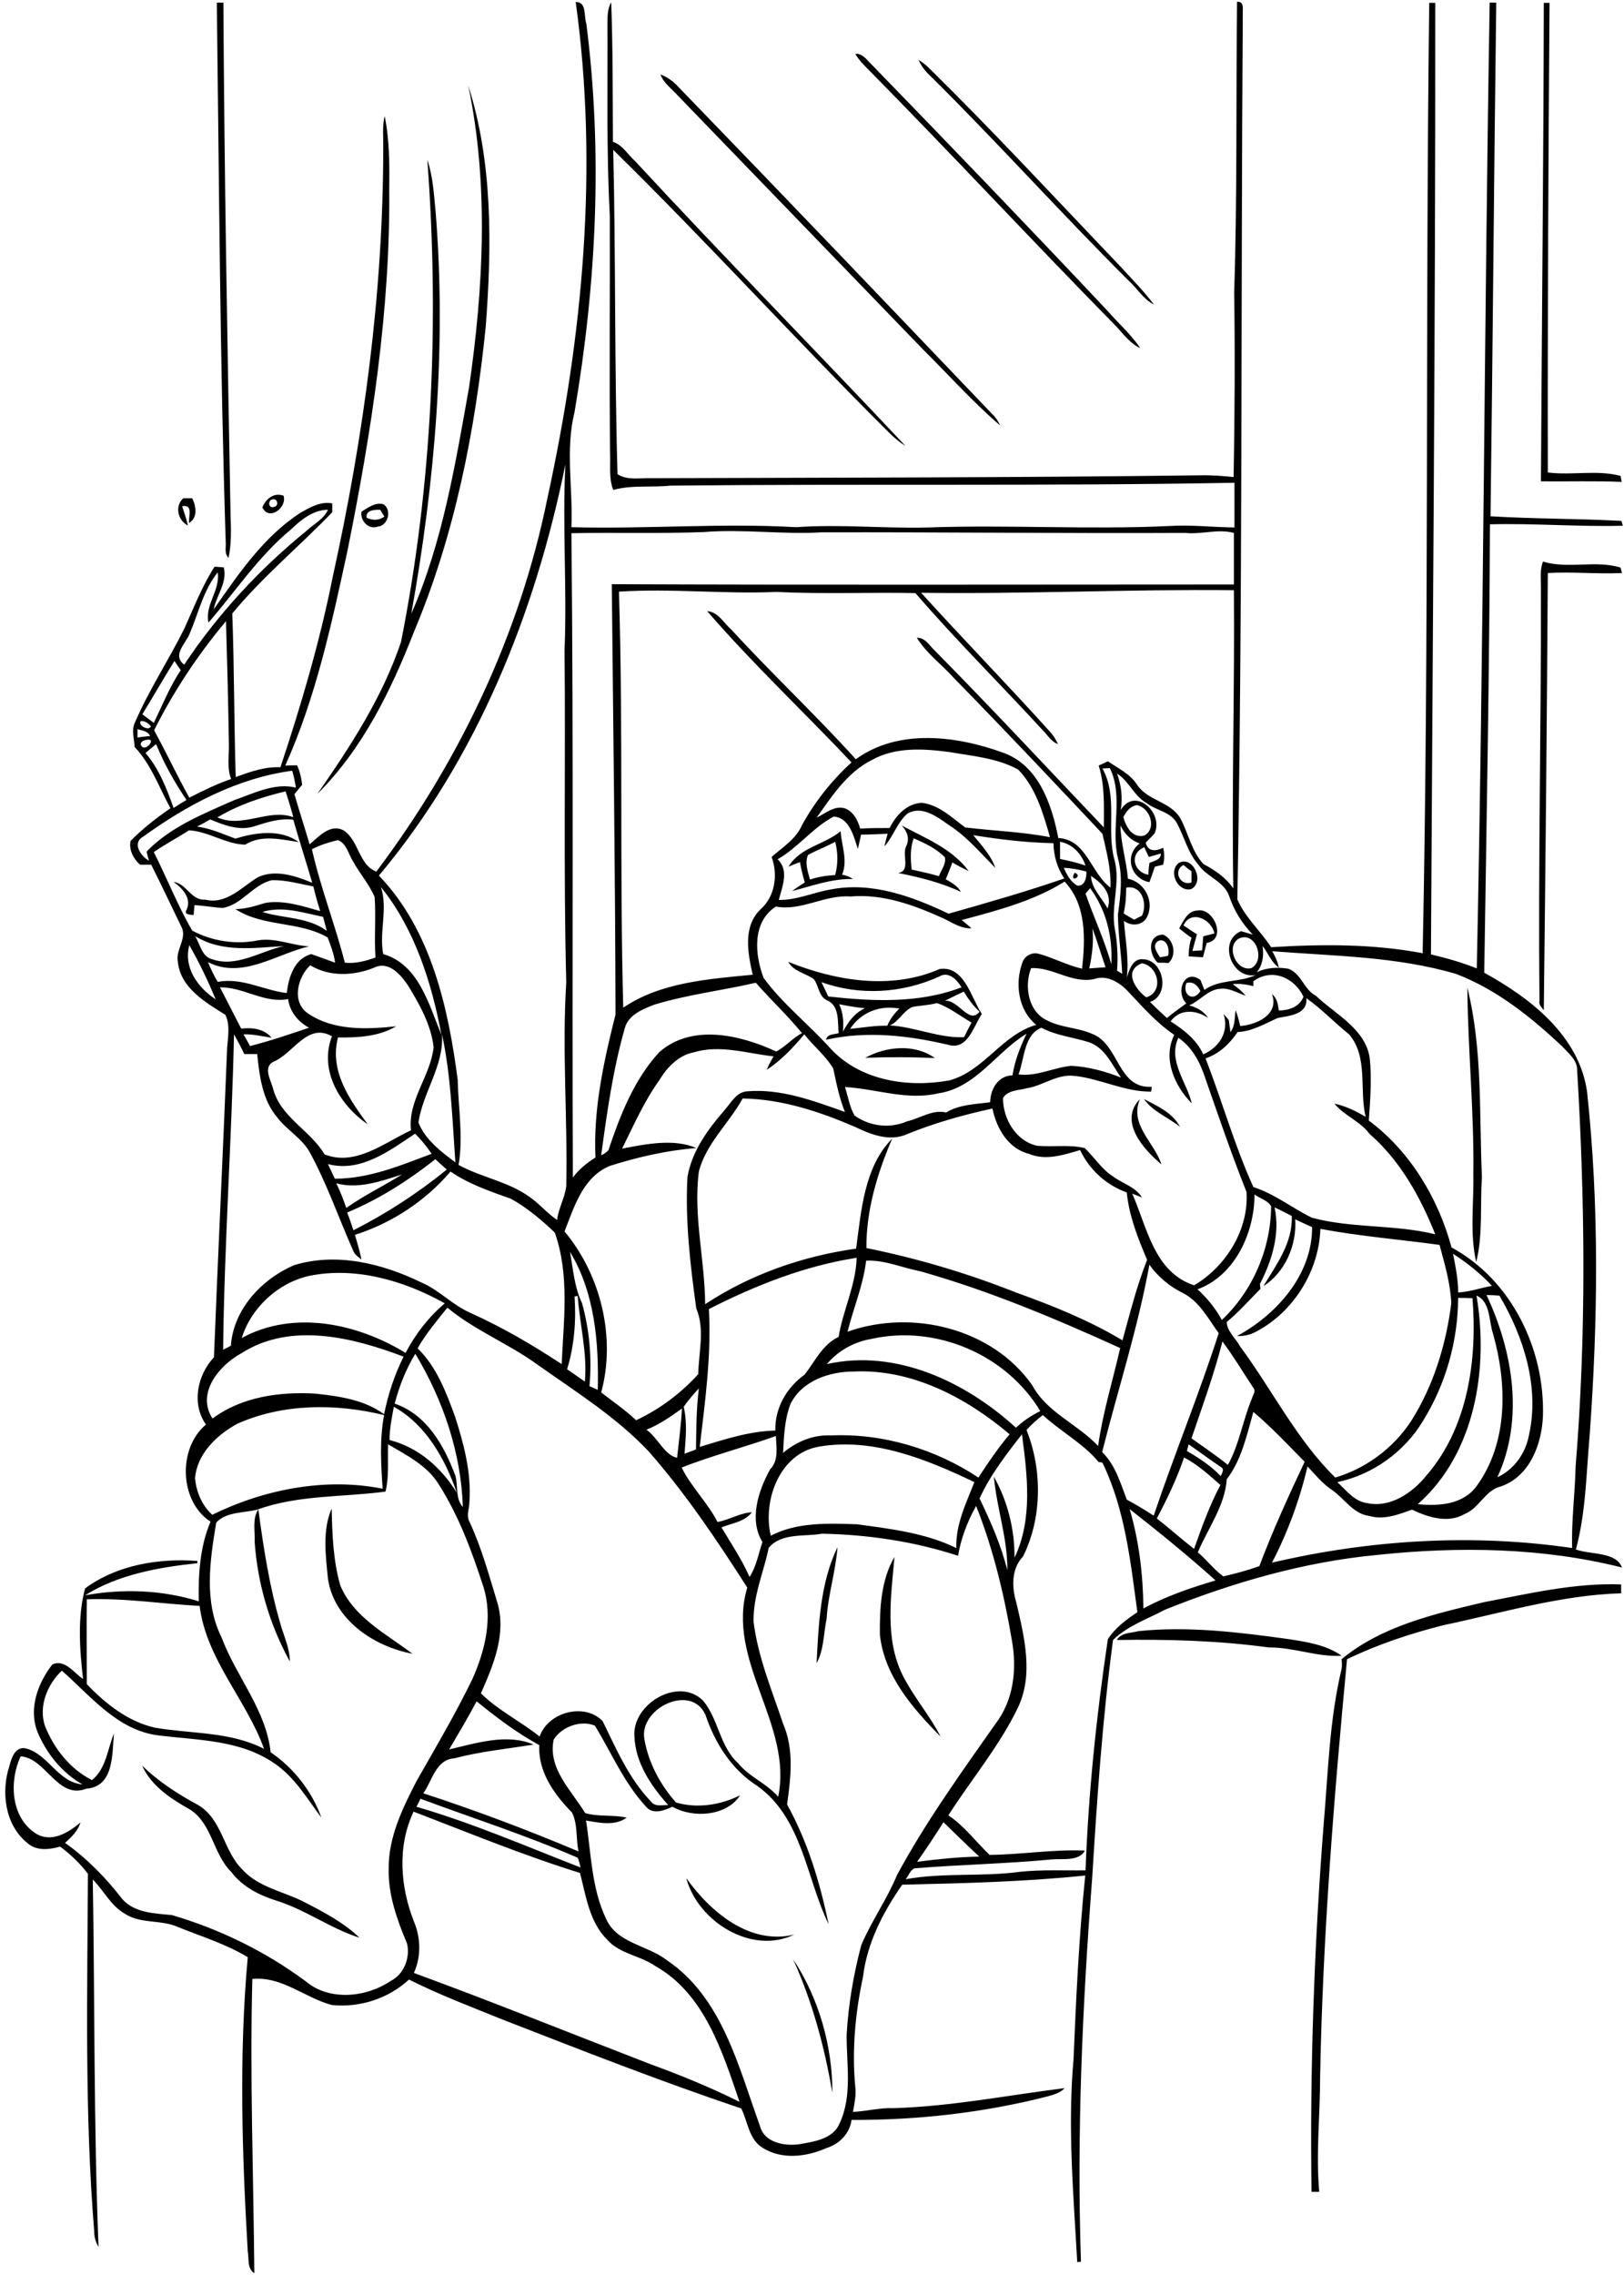 <?xml version="1.0" encoding="utf-8"?>
<!-- Generator: Adobe Illustrator 21.0.2, SVG Export Plug-In . SVG Version: 6.00 Build 0)  -->
<svg version="1.2" baseProfile="tiny" id="Layer_1" xmlns="http://www.w3.org/2000/svg" xmlns:xlink="http://www.w3.org/1999/xlink"
	 x="0px" y="0px" viewBox="0 0 567 794" overflow="scroll" xml:space="preserve">
<path d="M276.9,683.8c9,13.6,13.8,30.5,13.7,46.7C287.9,714.4,283.6,698.6,276.9,683.8 M239.6,655.5c8.4,11.8,22.2,23.5,37.7,19.7
	C262.6,682.4,243.7,670.8,239.6,655.5 M49.6,616.2c5.7,5.6,12.4,9.9,19.4,13.7c8.6,4.9,8.9,16,15.6,22.6c5.8,6.4,14.8,7.7,22.1,11.6
	c6.6,3.4,13.4,7,18.8,12.2c-10.1-3.2-18.7-9.7-28.9-12.9c-6.1-1.9-12-4.9-15.9-10.1c-6.3-6.2-6.6-16.7-14.3-21.7
	C59.8,627.9,52.8,623.4,49.6,616.2 M397.5,569.3c17.5-1.8,35.1,0.4,52.5,2.8c6.3,1,13.1,2,18.4,5.8c-8.6,0.5-16.8-3-25.4-2.9
	c-17.6-2.4-35.3-2.9-53.1-2.6C391.4,569.8,394.9,570,397.5,569.3 M518.1,559.2c15.8-3,31.7-6.8,47.9-6.2c0,0.8,0,2.3,0,3.1
	c-21,0.6-41.4,6.8-61.9,11.1c-11.6,2.9-23,6.7-33.8,11.9c-4.6,48.5-8.5,97.1-9.4,145.9c0,13.3-1.5,26.7-0.3,40c-0.7,0-2,0-2.7,0
	c-0.6-42.6,0.9-85.3,4.2-127.8c1.6-18.3,2-36.8,6.3-54.7c0.2-1.1,0.1-2.3,0-3.4C482.4,567.5,500.8,563.3,518.1,559.2 M307.2,570.5
	c-0.1-9.1,0.4-19.1,5.1-27.1c-1.2,13.7-3.5,28.6,2.9,41.4c3.8,7.5,9.4,13.9,13.2,21.3C318.7,596.3,308.7,584.9,307.2,570.5
	 M285.1,580.5c0.7-13.6,1.3-28.1,7.3-40.5c-0.6,8.4-3.3,16.5-3.8,25C287.5,570.2,287.7,575.8,285.1,580.5 M88.9,538
	c0.2-3.7-0.9-7.9,1.3-11.2c1.8,13.5,3.9,27.1,7.8,40.3c1.2,4.2,3.2,8.3,3.2,12.8C94.1,567,89.9,552.6,88.9,538 M114.5,551
	c-0.8-8.1-2-16.9,1.3-24.5c0.2,9,0.5,18.1,3,26.8c4.6,11.2,16,16.9,25.2,23.9C130.6,574.7,116.6,565.4,114.5,551 M399.4,383.6
	c4.7,2.4,10,4.8,12.6,9.7C407.9,390,402.5,388,399.4,383.6 M405.5,406.4c-6.2-5.2-15.1-15-7.5-22.8
	C394.2,392.6,403,398.6,405.5,406.4 M302.1,369.2c7.2-4,17.3-5,24.3,0.1C318.3,368.9,310.2,368.9,302.1,369.2 M512.3,344.7
	c5.4,21.6,4.1,44.2,5.1,66.3c-0.7,9.8,0.4,19.9-2,29.5c-2.3-10-0.8-20.4-1-30.6C514.7,388.2,512.5,366.4,512.3,344.7 M296.8,359.1
	c4.3-0.4,8.6-1.2,13-1.1c0.9-2.3,2.5-4.3,4.2-6C307.2,350.8,300.7,353.2,296.8,359.1 M318.4,351.5c-3.1,1.5-4.6,5-7.7,6.4
	c8.8,0.5,17.1,4.5,25.9,4.1c0.8-1.7,1.7-3.4,2.6-5.1c-4-2.3-7.7-5.3-12.1-6.8C324.2,350.9,321.2,350.9,318.4,351.5 M293,350.5
	c1.4,3,1.6,6.3,1.3,9.6c1.8-3.4,4.1-6.6,7.7-8.2C298.9,351.6,295.9,351.1,293,350.5 M329.9,349.3c4.7-0.5,8.5,8.5,12.1,3.8
	c-2.2-2-4-4.5-5.5-7C334.3,347.1,332.1,348.2,329.9,349.3 M327.8,340.9c-12.9,5.8-27.6,6.7-41,1.9c0.8,1.7,1.6,3.3,2.4,5
	c15.4,1.7,31.7,2.5,46.5-3.2C334.1,341.9,331.1,338.8,327.8,340.9 M275.2,335.7c16.6,6.7,36,9.9,52.9,2.5c8.6-1.2,10.9,10,14.7,15.7
	c-2.9,4.2-4.9,12.7-11.6,10.8c-14-3.3-28.6-5-42.8-1.8c0.4-2.1,2.8-1.8,4.4-2.3c-0.4-3.9,0.4-9.6-4.1-11.5c-2.9-1.3-2.8-5.1-4.6-7.4
	C281.3,339.7,277.1,339.1,275.2,335.7 M404.4,328.4c-2.4,1.5-0.4,4.1,0.6,5.7c0.7-0.1,2.1-0.3,2.8-0.5
	C408.5,331.5,407.4,327.2,404.4,328.4 M404.2,336c-3.1-2.8-3.7-9.7,1.9-9.8c3.7,1.6,4.9,7,1.9,9.9C406.7,336,405.4,336,404.2,336
	 M413.2,323c1.5,1,3.1,2.1,4.7,3.1c-0.5,1.9-1.1,3.9-1.6,5.8c1.1-0.1,2.3-0.1,3.4-0.2c0.1-1.6,0.3-3.3,0.4-4.9
	c1.3-0.3,2.6-0.7,3.9-1C423.1,320.9,415.8,317.3,413.2,323 M411.7,324c1.5-2.5,2.9-6.1,6.3-6.2c5.8-1.2,10.5,10.2,3.3,11.3
	c-0.4,1.7-0.9,3.3-1.3,5c-1.7-0.1-3.4-0.2-5-0.3c0-2.2,0.3-4.4,1-6.5C414.5,326.3,413.1,325.2,411.7,324 M375.2,304.6
	C378.5,305.8,373,308.5,375.2,304.6 M413.2,301.9c-3.8,2-1.2,7.5,2.8,6.1c0-1.3,0-2.6,0-3.9C415,303.4,414.1,302.7,413.2,301.9
	 M411.4,301.3c5-3.1,9.4,6.5,4.5,9C411.3,311.5,407.8,304.4,411.4,301.3 M282.1,298.4c-1.2,2.8,0,5.9,0.7,8.6c2.8-1,5.8-1.4,8.8-1.6
	c1-3.8,1-7.8,0-11.6C288.5,295.5,285.2,296.7,282.1,298.4 M275.3,302.5c4.1-6.9,12.5-7.6,18.2-12.4c0.3,5.1,2.6,10.2,0.5,15.2
	c1.4,0.2,2.7,0.7,3.8,1.5c-7.3-0.2-14.3,2.4-21.2,4.2c1.4-1.1,2.9-2.1,4.4-3c-0.7-2.3-1.3-4.7-1.7-7.1
	C277.9,301.4,276.6,301.9,275.3,302.5 M319,292.6c-1.3,3.5-1.1,7.3-0.7,10.9c3.2,0.7,6.4,1.4,9.5,2.3c0.8-2.1,2.6-4.3,2.1-6.6
	C326.9,296.2,323,294.3,319,292.6 M314.8,288.1c8.3,4.5,17.5,8,23.4,15.9c-2-0.9-3.9-1.9-5.7-3c-0.7,2-1.5,3.9-2.3,5.9
	c2,1.1,4.1,2.3,5.3,4.4c-7-3.3-14.4-5.1-21.9-6.6c4.5-0.8,1.2-6.3,2.8-9.4C317.7,292.7,316.7,290.1,314.8,288.1 M538.7,196
	c8.8,2.7,18.3-0.6,27.1,2.1c0.1,0.5,0.4,1.4,0.5,1.9c-8.6,0.4-17.3-0.5-25.9,0c-0.3,50.9-0.8,101.8-1.4,152.6c-0.7-1-1.9-2-1.5-3.4
	c-0.5-48,0.6-96.1,0.5-144.1C538,202,537.6,198.9,538.7,196 M128,180.7c2.1,1,4.3,1,6.2-0.4c-0.4-0.6-1.1-1.8-1.5-2.4
	C130.8,177.9,127.6,178,128,180.7 M126.2,178.6c2.3-1.4,4.8-3.4,7.7-2.6c3,2,1.6,7.5-2,7.8C128.6,185,125.7,181.7,126.2,178.6
	 M64,173.9c0.8,0,2.3,0,3.1,0c1.4,2.7,2,6.9-1.1,8.6c-0.2-2.3,1.5-6.6-2.4-5.8c0.7,2.2,1.5,4.4,2,6.7
	C62.1,181.7,60.9,176.6,64,173.9 M95.1,174.3c-1.8,0.4-1.3,3.4,0.6,2.6C97.5,176.6,96.9,173.8,95.1,174.3 M91.6,177.1
	c1.2-3,4-5.3,7.4-4.1C100.3,177.2,93.9,182,91.6,177.1 M163.5,29.9c8.6,27,8.2,56.1,6.1,84c-3.7,36.4-10.8,72.8-25.1,106.7
	c-8,20.5-18,40.9-33.7,56.5c11.5-16.5,22.7-33.7,29.2-53c11-55.3,13.4-112.1,9.2-168.3c2,5.9,2.3,12.1,2.9,18.2
	c3.8,46.8-0.2,94.1-8.5,140.2c11-25,15.4-52.4,20.2-79.2C168.8,100.3,170.7,64.5,163.5,29.9 M230.6,26c2.6,0.9,4.8,2.7,6.6,4.7
	c36.6,37.8,72.9,75.8,109.2,113.8c1.2,1.1,2.1,2.5,2.8,4c-9.6-8.2-18.1-17.8-27.1-26.7c-28.5-29.5-57-59-85.5-88.5
	C234.6,31,231.7,29.1,230.6,26 M320.7,20.9c1.3,0.8,2.5,1.7,3.6,2.8C347,46,368.6,69.4,390.6,92.4c4.2,4.6,8.6,9,12.3,13.9
	c-3.7-1.8-5.8-5.6-8.8-8.3c-23.6-23.5-45.8-48.3-69.5-71.7C323,24.8,321.6,23,320.7,20.9 M298.6,18.8c2.4-0.2,3.8,1.8,5.3,3.3
	c27.8,28.6,55.4,57.3,82.7,86.3c3.8,4.4,8.3,8.3,11.5,13.1c-3.5-1.6-5.8-4.8-8.3-7.5c-29.1-29.6-57.3-60-86.4-89.5
	C301.7,22.8,299.9,21,298.6,18.8 M539,1c0.5,0,1.5,0,2,0c-0.4,54.6-0.7,109.3-0.6,163.9c8.4,1.1,17.1-1,25.4,1.2
	c0.1,0.5,0.3,1.6,0.4,2.1c-9.4-0.4-18.8-0.1-28.2-0.2C538.3,112.3,538.9,56.7,539,1 M329.4,636c-3,4.7-6,9.3-9.2,13.8
	c7.2-0.9,14.4-1.7,21.7-1.8C337.6,644,333.5,640,329.4,636 M144.4,632.3c-5.7,12-4.7,26.1,0.1,38.3c2.4,5.7,2.6,12.3,0,18
	c27.5,10.1,54.8,21.1,82.2,31.7c10.7,3.9,21.3,8.2,31.5,13.3c-6-17.5-12.2-37.7-29.4-47.4c-5.3-3.7-12.4-4.2-16.8-9.2
	c-6.2-6.1-7.4-15.2-9.5-23.3C182.8,647.6,163.7,639.7,144.4,632.3 M145.4,630.6c19.6,5.7,38.3,13.8,57.3,21.2
	c-0.3-1.2-0.5-2.3-1-3.4c-17.9-7.8-36.6-13.8-54.9-20.6C146.4,628.7,145.9,629.7,145.4,630.6 M166.4,593.8c-3,5.7-6.3,11.2-9.6,16.8
	c9.4-2.2,20.3-5.7,29.5-1.7c-9.3,1.5-18.6,2.4-27.7,4.8c-6.4,0.4-7.7,7.8-10.8,12.2c18.4,6,36.4,12.8,54.2,20.3
	c-1-4.5-0.2-9.4-2.3-13.6c-6.2-6.3-11.9-14.2-11.4-23.5C180.4,604.8,173.3,599.4,166.4,593.8 M30.3,558.2c-0.1,9.8,0,19.7,0,29.6
	c6.5,6.8,14.4,13.1,23.8,15.2c12.7,2.2,26.3,1.3,38.1,7.4C86,593.2,72,579.1,69.7,560.5C56.6,559.8,43.5,557.7,30.3,558.2
	 M394.4,526.7c3.3,11.2,4.7,23,4.8,34.7c7.9-4.3,16.5-7.2,25.2-9.8C414.7,542.9,404.6,534.7,394.4,526.7 M334.5,543
	c-15.3-5-31.5-7.4-47.5-7.7c-6.2,1.1-14.1-0.4-18.6,4.9c-1.8,8.6-5.5,16.9-5.3,25.8c1.5,12.3,6.4,23.9,10.3,35.6
	c3.9,9,2.7,18.8,1.4,28.2c7.2,13,11.5,27.3,14.5,41.8c-7.8-16-9.1-36.9-24.8-48.2c-9-5.7-14.9-15-18.2-24.9
	c-5.1-11.2-23.4-2.1-21.3,8.6c1.4,8.1,5.5,15.8,11,22c7.4,2.2,15.6,0.9,22.4-2.5c-4.7,7.3-16.4,8.1-23.6,4c-2.9,1.3-6.9,2.9-9.3-0.1
	c-7.6-8.2-12-18.7-17.8-28.2c-4.9-2.1-11.7,0.4-14.4,4.9c-2.1,10.1,6.3,17.8,11,25.6c4.7,1.4,9.7,0.5,14.5,1.6
	c-4.1,3-9.6,1.8-14.2,1c1.8,11.5,1.9,23.6,7,34.3c3.8,8.6,14.5,9.2,21.3,14.5c19.3,13.1,24.9,37.1,32.4,57.7
	c1.4,5.9,8.5,7.2,13.7,6.5c5.1-0.9,11.8-1.8,14.1-7.2c4.6-9.8,2.4-20.8,2.5-31.1c0.6-10.5,2.4-21,5.1-31.2c3.6-8.5,9-16,12.5-24.5
	c10-18.5,22.3-35.6,34.4-52.8c6.3-8.2,7.5-19,5.7-29c-2.7-16-6.5-31.9-12.5-47C337.8,531,335.5,536.9,334.5,543 M413.4,508.7
	c-2.5,7.4-5.9,14.4-9.5,21.3c4.4,3.4,8.6,7.2,13,10.6c2.7-7.6,5.4-15.2,9.2-22.3C422.1,514.8,418.2,511.2,413.4,508.7 M415,504.1
	c-0.2,0.8-0.4,1.5-0.6,2.3c4.2,2.5,8.4,5.2,11.8,8.8c0.4-1,1.5-2.5,0-3.2C422.4,509.4,418.7,506.7,415,504.1 M286,504.9
	c-13.8,2.3-19.8,18.8-16.9,31.1c9.3-4.8,19.9-4.3,30-4c11.8,1.6,23.9,3,34.8,8.3c-0.3-8.2,3.4-15.6,6.3-23
	C323.5,509.3,304.8,501.7,286,504.9 M135.5,504.1c-0.2,5.5,0.4,11.1-0.9,16.5c-14.9,2-30.5,1.1-44.8,6.3c-4.7,1.2-10.8,0.7-14.3,4.5
	c-2.2,13.2-4.4,27.6,1.9,40.2c5.1,13.6,15.5,25.2,17.1,40c8,5.4,14.5,13.7,17.7,22.8c-5-6.7-9.4-14.3-16.5-19
	c-11.9-8.2-26.7-8-40.4-9.7C41,603.9,31.7,592,21.6,583.1c-5.1,4.8-8.2,12.4-5.9,19.3c3.1,7.8,8.7,15,16.4,18.9
	c5-4,5.4-10.8,7.7-16.3c-0.7,7.1,0.1,18.6-9.7,19.3c-10,3.9-14-10.7-22.9-11.3c-4,8.6-3.5,21.1,5.1,26.8c5.5,3.6,11.5-0.1,15.8-3.7
	c-0.9,2.9-3.1,5.1-5.4,7.1c7.6,5.4,14.2,12.1,19.9,19.5c4.3,5,11.3,5.1,17.4,5.7c16.7,4.9,32.7,12.7,46.7,23.1
	c8.3,7,21.1,5.7,29.7-0.1c4.7-2.3,6.9-8.3,5.7-13.1c-3.5-8.3-6.6-17-6.4-26.1c-0.1-11,4.9-21.2,9.8-30.7
	c6.7-11.7,13.5-23.3,19.4-35.4c4.5-10,7.3-21.7,3.8-32.5c-4-12.3-8.5-24.5-15.5-35.5C149.1,511.4,141.9,507.9,135.5,504.1 M342,523
	c3.9,8.1,7.5,16.3,9.7,25c0.1-11.1-3.7-21.6-4.7-32.6c4.8,8.5,7.3,18.5,7.2,28.3c6.4-13.4,4.5-28.8,2.6-43.1
	C351.3,507.6,345.7,514.9,342,523 M238,512.2c3.1,6.5,9.1,12.3,12.5,19c4.1-0.7,7.7-3.1,12-3.4c-2.5,3.4-7,3.8-10.6,5.3
	c3.4,5.7,7.1,11.2,9.8,17.3c2.4-3.7,3.1-8.1,4.5-12.2c-4.8-7.8-1.4-18,2.7-25.4c3.1-3.2,2.1-7.7,2-11.6
	C260,505.1,248.4,508.1,238,512.2 M358.4,499.1c5.5,13.8,5.5,30.6-1.2,44.1c-4.1,4.3-4,10.6-2.4,16c2.8,12,6.2,25.3,0.5,37
	c-6.5,13.4-16.2,24.9-24.2,37.4c5.6,3.7,9.6,9.2,14.4,13.8c11.1-0.1,22.2-2,33.3-1.5c-2.2,3.9-7.9,2.7-11.8,3.1
	c-15.9,1.5-31.9,1.8-47.8,3.1c-1.5,0.8-2,2.6-3,3.8c13.2-2.4,26.7-0.8,39.9-2.6c7.6-0.8,15.2-0.4,22.9-0.5c1-27,3.8-54,7.8-80.7
	c2.6-4,6.4-6.8,10.3-9.4c-2.4-17.7-4.3-35.9-12.2-52.2c-0.3-0.1-1-0.2-1.3-0.2c-5.5-6.6-13.2-10.6-19.5-16.4
	C362,495.5,360.1,497.2,358.4,499.1 M437.6,492.8c-2.3,8.1-4.1,16.7-9.3,23.5c-0.6,9.2-6.6,17.2-10.1,25.5c3.1,2.6,5.6,6,8.9,8.4
	c4.3-1,8.5-2.1,12.6-3.6c4.6-12.3,10.2-24.5,15.8-36.4C449.6,504.2,443.9,498.1,437.6,492.8 M225.7,499c3.9,2.7,6.3,8.9,10.7,9.8
	c0.6-5.7,1.4-11.5,1.7-17.2C234.2,494.4,230.2,497.2,225.7,499 M137.5,491c-0.7,3.8-1.5,7.7-1.5,11.6c10.2,2.6,18.1,9.7,23.5,18.4
	C155.4,509.2,148.7,497.2,137.5,491 M82.9,496.9c-7.2,3.9-14.1,10.5-14.8,19c0.4,4.8,2.4,9.5,6,12.8c18.1-8.9,39.6-13.1,59.5-9.1
	c-0.6-8.6-1.1-17.2,0.5-25.7C117.3,489.8,98.9,489.8,82.9,496.9 M238.7,491c1.3,5.4,0.7,10.9,0.3,16.4c1.3-0.5,2.6-1,4-1.5
	c0.1-7.1,0.1-14.2,1-21.3C242.1,486.6,240.3,488.7,238.7,491 M276,490c-2.1,5.4-2.3,11.4-2.6,17.1c4.6-3.9,10.5-6.4,16.6-6.1
	c18.2-0.8,36.5,4.7,51.6,14.7c3.4-5.2,6.9-10.4,10.9-15.1c-15.1-12.8-34.2-22.9-54.5-21.9C289.6,478.7,280,481.9,276,490
	 M137.8,489.9c11.2,3.8,17.3,14.7,21.2,25.2c1,3.7-0.1,7.8,2.6,10.9c-0.6-18.9-6.9-37.4-16.6-53.5
	C141.7,477.9,139.4,483.8,137.8,489.9 M416,502c4.1,3,8.7,6,12.7,9.3c4-7.2,5.2-15.6,8.4-23.2c0.3-1.2,1.5-2.6,0.5-3.7
	c-3.6-5.4-6.9-11-10.8-16.2C423.9,479.6,419.8,490.8,416,502 M304.3,467.3c-6,1-11.7,4.1-15.6,8.8c24.1-5.4,48.5,6.2,66,22.2
	c2.5-2.3,5.4-4.3,8.5-5.8C351.3,472.7,326.7,462.3,304.3,467.3 M84.3,472.3c-7.7,4.2-15.9,13.9-10.1,22.8
	c10.2-7.6,23.4-9.4,35.8-8.7c8.4,0.9,17.1,2.1,24.1,7.2c1.4-6.9,3.6-13.7,6.8-20.1C123.2,466.8,101.5,461.3,84.3,472.3 M156.2,456.4
	c-3.7,4.6-7.5,9.1-10.4,14.2c6.6,6.4,9.9,15.2,13,23.6c3.1,9.6,5.8,19.7,5.1,29.9c0,2.3-1.2,4.8,0,7c4.2,9,6.8,18.6,9.7,28.1
	c3.3,10.9-1.3,21.9-5.7,31.8c5.9,5.9,13.9,9.8,20.5,15.1c2.9-8.5,15.6-12,22-5.4c4.8,9.8,9.2,20.1,16.9,28.1c1.4,1.9,3.9,1.2,6,1.2
	c-6-6.7-11.4-14.6-11.8-23.9c-0.9-11.4,15.5-21.1,24-12.5c5.4,6.5,5.8,16,12.2,21.8c3.9,4.8,9.9,7,14,11.7
	c5.2-25.2-18.4-47.5-10.8-73c-10.5-16.4-21.5-32.8-34.4-47.5c-11.3-12-25.4-20.8-38.7-30.2C177.7,469,165.8,464.4,156.2,456.4
	 M515.5,452.2c4.3,25.3-0.4,55.1-20.5,72.8c7.4,0.7,15.8,0.2,20.6-6.4c11-15.2,10.6-35.6,5.7-53
	C519.8,461.2,520.4,454.2,515.5,452.2 M509.1,453c-0.1,15.1-4.3,30-12.2,42.8c-6.5,10.9-17.6,18.9-30,21.5c3.1,2.8,5.9,6.7,10.3,7.3
	c8.1,1.8,15.9-3.5,20.8-9.6c14.6-16.8,17.8-40.6,16.1-61.9C512.4,453,510.7,453,509.1,453 M200.6,452.5c0.6,8.5-0.1,17.2-2.6,25.4
	c2.1,1.4,4.1,2.9,6.2,4.3c0.9-10.1-1.8-19.9-2.5-29.9L200.6,452.5 M519,452c9.2,19.6,13.2,43.2,3.8,63.6c5.8-2.7,9.8-8.3,11-14.6
	c3.8-16.8-1.8-34.4-10.3-48.8C522,452.1,520.5,452,519,452 M108,445.3c-10.9,2.4-20.3,11.1-23.6,21.7c18.1-9.9,40.4-5.1,57.2,5.2
	c3.4-6.5,8-12.5,13.7-17.3C141.2,447,124.2,442,108,445.3 M401.3,441.4c-4,22.1-11,43.6-16.5,65.4c4.6,4.5,6.4,10.8,8.6,16.6
	c3.2,1.7,6.3,3.6,9.4,5.6c7.2-21.4,15.8-42.2,22.7-63.7c-3.6-4.9-6.5-10.7-12.1-13.8C408.6,449.2,404.4,445.8,401.3,441.4
	 M302.4,440c-1,8.5-4.4,16.5-6.5,24.8c22.5-8,50.6-1.2,64.5,18.7c5.1,9.5,15.8,13.5,23,21.2c1.6-11.6,5.1-22.8,7.7-34.2
	c-22.7-10.3-45.7-20-69.8-26.8C315,442.5,308.9,439.7,302.4,440 M247.5,456.9c0.9,16-1.3,32.1-3.2,48.1c8.6-2.6,17.3-5.5,26.4-5.7
	c-0.2-7.8,3.9-15,10.2-19.5c3.7-4.7,6.2-10.5,11.9-13.2c1.5-9.3,6-18,6.3-27.6C281,441.8,263.8,448.6,247.5,456.9 M507.3,437.6
	c0.9,4.5,1.8,9,1.8,13.5c4-0.2,7.8-1.6,11.8-2.3C516.9,444.5,512.3,440.8,507.3,437.6 M199,436.9c1.1,6,1.5,12.3,4.2,17.9
	c2.6,9.4,3.5,19.2,2.6,29c1,0.4,2,0.9,2.9,1.3C209.1,468.6,207.7,451.3,199,436.9 M445,421.4c2,9.1-0.9,18.6-5.1,26.7
	c0,0.4,0.1,1.3,0.2,1.7c-3.9,3.9-7.5,8.1-11.8,11.6c0,3.1,3.2,5.8,4.7,8.6c11.2,15.1,19.7,32.5,33.2,45.7
	c11.8-3.5,22.1-11.7,28.1-22.4c6.8-11.7,10.7-25,12.4-38.4c-0.3-7-2.3-13.7-4.1-20.4c-13.8-1.9-27.8-3-41.6-5.6
	c-0.5,14.7-9.3,28.9-22.3,35.8c-2.1,1.2-4.5,1.7-6.8,1.6c13.9-7.5,26.3-21.5,26.2-38c-2-0.9-3.9-1.8-5.9-2.7
	c0.6,8.9-3.5,18.5-11.1,23.3c4.4-7.3,10.3-15.1,9.9-24.5C449,423.4,447,422.3,445,421.4 M438,416.9c0,13.3-6.8,28.3-19.9,33.1
	c3.4,3.1,6.3,6.7,8.5,10.7c10.8-10.2,17.1-24.9,17.2-39.7C442.7,419,439.9,418.3,438,416.9 M117.4,413c1.4,2.8,2.5,5.7,3.5,8.6
	c6.2-4.4,13.1-7.7,19.5-11.7C133,412.3,125.1,415.1,117.4,413 M121.2,423.2c0.8,2,1.5,4.1,2.2,6.2c11.6-5.9,22.5-13,32.6-21.2
	c-1.4-1.2-2.7-2.4-4-3.6C142.6,412,132.3,418.6,121.2,423.2 M114.5,406.3c0.8,1.7,1.6,3.4,2.4,5.1c11.9,0,22.9-4.6,33.8-8.7
	c-1.7-2.5-3.6-4.9-5.8-7C136,401.6,126,409.3,114.5,406.3 M259.3,383.4c-4.8,8.7-12.8,15.7-15.3,25.5c-2,15.5,2.1,30.8,2.2,46.3
	c15.7-10.4,34.1-16.8,52.7-19.4c1.8-13.2,2.8-28.5,12.6-38.4c-5.2,12.1-9.1,25-9,38.2c17.8,3.6,35.3,8.8,52.2,15.5
	c12.8,4.6,25.5,9.7,37.2,16.7c2.6-9.4,5-19,8.6-28.1c-3.2-7.5-6.3-15.3-7.1-23.5c-7.2-2.6-13-7.9-16.3-14.8
	c-5.8,1.7-12,3.8-17.9,1.3c-7.2-1.8-11.3-8.9-12.7-15.8c-10.1,2.2-20.1,5-29.7,8.9c-6.1,2.8-12.7,0.2-18.3-2.5
	C286.2,388,273,383.6,259.3,383.4 M267.7,373.4c0.6-1.6,1.5-3.2,2.4-4.7c-9.2-1-18.7-4.2-27.9-1.4c-5.3,1-9.3,5.2-12,9.7
	c-5.3,7.4-9,15.8-13,23.9c8.3-1.6,18.2-3.6,25.9-0.2c-10.2,0.8-20.3,3.1-30.1,6.2c-9.4,3.8-12.5,14.2-15.9,22.9
	c12.7,15.2,18,37.1,12.8,56.2c4.1,3.2,8.4,6.1,12.2,9.7c8.3-3.9,15.6-9.4,21.7-16.1c0.1-7.7,2.4-15.5-0.7-22.9
	c-2.1-15.1-3.9-30.5-3.1-45.8c1.5-9.1,7.2-16.8,13.1-23.6c2.2-2.5,4-6.1,7.7-6.4c11.9-1,23.2,3.3,34.2,7.2c-2-4.9-3-10.1-4.1-15.2
	c-2.7-4.5-6.9-7.8-10.1-11.9C277,365.6,272.7,370.1,267.7,373.4 M154.3,360.9c0.8,11.1-6.7,20.3-8.2,30.9
	c2.3,5.9,7.9,10.2,12.9,13.9C157.9,390.8,157.5,375.7,154.3,360.9 M327.6,381.6c-11,2.6-21.7-1.6-32.6-2.2c1.1,3.3,1.6,7,3.4,10
	c5.3,3.7,12.2,4.6,18.2,2c4.5-1,9.1-4.3,13.7-3.1c4.5-2.8,10.3-2.9,15.4-3.6c0.1-4.6,2.7-9.2,7.8-9.4c0.8-5.1,2.7-9.9,4.9-14.5
	C347.8,367.2,340.7,379.7,327.6,381.6 M81.7,361c-0.8,36.7-3.4,73.4-3.8,110.1c0.9-0.5,1.8-0.9,2.7-1.4c0.9-12.7,10.7-23.2,22-28.1
	c14.9-4.6,30.9-0.6,44.5,6c6.3,2.7,11,8,17.3,10.7c11.1,5,21.5,11.1,31.7,17.8c0.7-15.3,2.8-31.2-2.4-45.9
	c-4.6-4.4-9.7-8.7-15.3-11.8c-7.3-2.6-14.7-5.1-21.1-9.5c-8.8,10.3-20.5,18-33.4,22.1c0.9,2.9,1.7,5.7,2.3,8.6
	c-1.1-0.9-2.4-1.7-2.9-3.1c-5.1-11.5-9.2-23.5-15.3-34.6c-2.8-4.8-7.9-7.5-11.2-11.9c-5.2-6.1-6.2-14.4-7-22.1c-1.5,0-3,0-4.5,0
	C84.2,365.6,83,363.3,81.7,361 M355.6,375c6.4,0.8,12.2-2.4,18.4-3c6,0.3,11.8,1.9,17.4,4.1c-3.2-4.5-5.5-10.3-11.1-12.3
	c-5.5-1.8-11.5-2.3-16.7-5.1C357.5,361.1,357.7,369.5,355.6,375 M456.1,348.4c0.5,5.7-5.9,6.1-10,6.9c-4.5,2-8.9,4.7-14,4.9
	c-2.8,4.1-6.4,7.6-11.2,9.2c5.8,14.9,10.1,30.4,16.7,44.9c7.4,2.4,13.5,7.3,20.4,10.7c14.1,3.8,29,2.3,43.1,5.8
	c-5.2-13-12.2-25.7-22.9-35c-3.3-4.5-8.9-6.4-12.3-10.6c3.9,0.8,7.5,2.6,10.9,4.6c-2.3-9.4,1-20.9-5.8-28.8
	C465.9,356.9,461.4,352.1,456.1,348.4 M76.8,344.6c2.5,4.8,4.9,9.6,7.4,14.4c3.8-0.4,8,0,10.6,3.2c-3.3-0.5-6.5-1.3-9.8-1.2
	c0.8,1.4,1.6,2.8,2.3,4.1c7-1.8,13.8-4.1,20.6-6.4c-3.8-2-6.8-5.7-7.3-10C92.3,350.3,85.1,344.5,76.8,344.6 M414.2,343.1
	c-1.5,4.1,2.4,6.8,4.9,2.8C418.1,343.9,416.5,342.4,414.2,343.1 M228.6,350.6c-4.2,1.6-9.3,3.6-10.5,8.4
	c-4.1,14.4-6.2,29.4-8.2,44.2c1-0.4,1.8-1,2.5-1.7c4.1-12.2,9-24.8,17.8-34.3c11.4-10,28.3-6,40.8-0.2c3.3-1.7,5.7-4.7,9-6.4
	c-5-6.2-10.9-11.6-16.1-17.6C252.2,345.7,240.2,347.1,228.6,350.6 M437.6,342.5c0,0.4,0,1.3,0,1.7c-2.3-0.6-4.8-1-7.2-0.7
	c1.6,1.2,3.2,2.4,4.5,4c-2.9-0.9-5.7-2.8-8.9-2.4c-4.3,0.3-7,4.2-10.8,5.8c2.6,0.7,5.1,2,6.6,4.4c-4.2-2.9-9.9-3.3-13.1,1.2
	c4.6,2.9,9.1,6.4,11.4,11.5c5.6-2.5,9.1-7.8,7.1-14.1c0.6,0.7,1.2,1.4,1.8,2.1c0.2,1.4,0.4,2.8,0.6,4.2c1.7-2.1,1.4-5.1,1.8-7.6
	c0.7,1.8,1.2,3.7,1.6,5.5c5.7-0.4,13.7-4,11.1-11.1c1.8,1.4,2.1,3.6,2.4,5.7c3.6-0.1,7.1-1.2,8.6-4.8
	C452,341.2,444,337.7,437.6,342.5 M360,337.9c-2.5,6.3-1,15.3,5.7,18.3c4.8,2.5,10.5,2.4,15.5,4.6c9.6,3.5,8.9,19.3,20.9,18.5
	c0,0.4-0.1,1.3-0.2,1.7c-9.4,0.1-17.8-4.6-26.9-5.5c-5.9-0.7-10.8,3.4-16.4,4.3c-2.9,0.8-6.6,0.6-8.4,3.4
	c-0.1,7.2,4.5,15.1,11.9,16.7c5.5,0.5,11.2-0.5,16.6,0.8c3.4,3.2,5.9,7.4,9.9,9.9c3.3,2.5,7.8,3.6,10.1,7.3
	c-1.2-0.4-2.3-0.9-3.4-1.3c5.2,11.7,7.6,27.4,21.6,32c11.1-6.5,19.2-19.5,18.3-32.6c-5.3-13.3-9.9-26.8-14.6-40.3
	c-1.8-5.3-4.5-10.3-9.2-13.5c-3.7,8.1,2.9,15.4,4.7,22.9c-6-6-10.3-15.7-6.1-23.9c-6.1-4.1-11-9.7-16-15c-2.9-3.2-7.5-6.1-11.9-4.5
	C374.2,343.4,367.6,337.5,360,337.9 M108.3,336.9c-4.4,4.2-6.6,12.8-0.8,16.8c9,6.1,20.5,5.6,30.8,4.5c-6,3.6-13.4,4-20.3,3.9
	c-3,11.6,3.9,21.5,10.4,30.3c-9.7-6.6-17.1-18.8-12.5-30.7c-8.3-4.8-13.2,5.4-19.8,8.6c-4.6,1.7-1.7,6.3-0.8,9.5
	c2.5,10.1,13,14.6,18,23.1c10.8,4.3,20.9-4.1,30.2-8.4c-1.2-10.4,6.8-18.9,7.9-29c-0.9-7.9-5-15.1-9.1-21.8
	c-2.6-3.7-6.7-8.5-11.8-5.9C123.4,340.6,115.1,341,108.3,336.9 M400.2,348.1c6.2-1.9,4.3-10.9-1.5-11.9
	C392.1,338.8,396.3,345.2,400.2,348.1 M440.8,330.2c0.5,3.2,0.1,6.6-2,9.1c3.4-1.6,7.3-1.8,11-1.2c4.6,1.7,5.4,7.3,9.7,9.5
	c6.8,6.5,17,11.3,18.7,21.5c0.8,7.3,0.2,14.7-0.3,22c14.5,10.8,24.2,27.1,28.9,44.3c20.9,11.3,32.6,35.5,31.9,58.8
	c-0.4,9.9-4.6,21.1-14.7,24.6c-5.5,1.3-7.5,7.6-12.6,9.6c-5.8,3.4-12.8,1.2-18.4-1.5c-4.8,1.7-9.8,3.7-14.9,2.2
	c-5.7-0.7-8.7-6.1-13.1-9.1c-3.3-2.2-5.8-5.3-8.5-8.2c-2.7,11.6-6.9,23-12.4,33.6c34.2-8,70-10.2,104.8-5.1c-0.3-9.5,1-19,1.2-28.4
	c3.8-46.3,3.3-92.8,0.5-139.1c-0.3-3.1-3-5.2-5-7.4c-11-10.4-23.1-20.1-37.3-25.5c-20.8-6.1-42.6-6.2-64.1-7.9
	c1,1.8,1.9,3.7,2.3,5.7C443.8,335.9,442.8,332.6,440.8,330.2 M66.1,329.9c-2.1,7.9,3,14.8,9.2,18.9C72.6,342.3,69.6,336,66.1,329.9
	 M432.5,327.6c-4.7,2.8-0.8,11.6,4.4,10.3C442,335.1,438.4,324.8,432.5,327.6 M68.1,326.7c1.8,2.8,2.3,7.2,6,8.1
	c8.5,3,16.9-2.9,25.1-4.6C88.8,330.8,77.5,332.6,68.1,326.7 M381.4,324c0.5,4.7-0.1,9.4-1.1,14c1.9-0.1,3.8-0.3,5.7-0.4
	C384.4,333.1,383.1,328.5,381.4,324 M91.6,318.3c7.3,2.3,15.9,1.7,22.5,6.6c-0.4-1.6-0.9-3.3-1.3-4.9
	C105.9,318.6,98.6,316.1,91.6,318.3 M393.2,309.8c0,3-0.2,6-0.9,9c1.2,0.8,2.5,1.5,3.7,2.2c0.9-0.5,1.8-1,2.7-1.4
	C400.7,315.4,398.7,308.8,393.2,309.8 M379,311.9c2.9,8.3,6.6,16.2,9,24.6c0.5-9.5-1.7-18.8-7.4-26.5
	C380,310.7,379.5,311.3,379,311.9 M133,309.6c2.5,7.7-0.7,15.8,0.8,23.4c12.4,3.6,15.9,17.6,20.3,28.1
	C150.7,342.9,144.7,324.1,133,309.6 M335.8,321.1c1.1,1,2.3,1.9,3.4,2.9c-3.7,0.2-6.7-2-9.9-3.5c-10.2-4.6-21-8.6-32.4-7.6
	c-8.9-0.7-17.2,5.2-26,3.5c-8.4,5.4-7.4,16.8-4.3,24.9c6.7,9.2,15.8,16.2,23.3,24.6c10.4,11.3,27,13.8,41.5,11.2
	c12.1-3.2,18.4-16,30.4-19.4c-6.3-5.1-7.5-14.3-4.9-21.6c0.7-2.4,3.3-3.9,5.8-3.2c5.1,1.4,9.8,4,15.1,5.2
	c1.1-10.4,1.6-22.2-6.1-30.4C360.8,314.5,348.2,317.8,335.8,321.1 M380.9,305.7c0.2,4.5,3.8,7.6,5.8,11.4
	C388.5,312,384.8,308.3,380.9,305.7 M371.4,302.9c1.1,2.4,2.3,4.8,4.7,6.2c2.7,0.3,3.3-2.9,3.2-4.9
	C376.7,303.5,374.1,303,371.4,302.9 M400.9,305.3c0.1-1.4,0.2-2.7,0.4-4.1c1.6-0.8,4-1,4-3.3c-1.4,0.4-2.8,0.8-4.2,1.2
	c-0.5-1.1-1.1-2.3-1.6-3.4C394.2,297.9,395.7,304.4,400.9,305.3 M370.1,293.8c0,2,0,4,0,6c3,0.6,6,1.3,8.9,2.3
	C377.6,298,374.5,294.6,370.1,293.8 M108.9,296.4c3,13.4,8.1,26.3,11.5,39.6c3.7,0.4,7.3-0.6,10.7-1.8c-0.5-7,0.2-14.1-0.3-21.1
	c-1.9-4.5-5.2-8.2-7.5-12.4c-1.7-2.6-2.2-6.2-5.3-7.5C114.8,294,111.8,294.9,108.9,296.4 M68.8,288.5c4.7,0.6,9,2.6,13.4,4.2
	c7.1-2.2,15.8-3.4,22.1,1.2c-6.2-0.9-12.9-2.7-18.7,0.9c-6.7-0.1-12.7-4.6-19.6-5c-4,2.6-8.3,4.8-12.3,7.6
	c4.6,9.1,8.3,18.6,13.4,27.4c6.9,3.7,15.3,5,23,3.4c6.1-1,11.8,1.8,17.8,2.1c-11.5,2.7-23.4,11.6-35.3,5.5c1,2.4,2.1,4.7,3.4,6.9
	c8.5-1.6,15.9,2.9,24.1,3.9c0.7-5.5,2.6-12,8.6-13.6c2.8,1,5.5,2,8.3,3c-0.4-3-1.5-5.9-2.6-8.8c-10-5.8-22.6-3.6-32.2-9.9
	c3.7,0,7.2-1.2,10.6-2.2c6.5-1,12.9,1.2,19,2.9c-0.9-2.8-1.7-5.7-2.4-8.6c-4.8-0.9-9.5-2.3-14.4-2.2c-6.6,1.4-10.5,8.6-17.3,9.7
	c-3.3-0.2-6.5-0.8-9.8-1c-0.1,0.9-0.2,2.6-0.3,3.5c-0.8-0.2-3.3,0-2.6-1.6c2.2-4.1-1.3-7.8-4.4-10c4.6,0.6,6.1,6.6,11.1,6.2
	c7.3,1.8,12.7-4.4,18.3-7.8c6.1-2.9,13.1-0.5,19,1.9c-2.1-7.3-4.5-14.6-6.6-22c-4.7-0.6-9.2,0.9-13.6,2.3
	c-5.2,1.7-10.6-0.4-15.4-2.4C72,286.8,70.4,287.7,68.8,288.5 M316.9,283.9c-3.6,3-4.9,7.9-8.1,11.5c0.3-1.5,0.7-2.9,1.1-4.4
	c-3.1,0.1-6.2,0.3-9.3,0.3c-0.3,1.7-0.7,3.3-1.1,5c-1.4-4.3-2.9-10.9-8.4-11.3c-7.3,3.8-12.4,10.8-19.6,14.9
	c4.1,3.9,1.6,9.6,0.4,14.2c6.4,0.1,12.2-2.7,18.4-3.7c14.2-2.7,28.3,2.5,40.9,8.5c13.4-3.8,27.1-7.7,40.4-12.3
	c-2.5-3.6-3.7-7.9-3.8-12.3c-9.4-0.2-18.7-1.3-28-2.8c2.9,3.6,6.2,7,7.7,11.4c-5.2-5.2-10-11-16.3-15
	C327.1,285,321.9,281.1,316.9,283.9 M392.2,285.2c0.9,3.3,3.2,7.6,7.4,6.4c4.4-2.6,1.9-9.7-2.7-10.6
	C394.6,281.4,393.2,283.2,392.2,285.2 M75.9,285.3c8.8,3.9,17.7-3.2,26.5-0.1c-0.8-3-1.7-6-2.7-9C91.4,278.2,83.2,280.9,75.9,285.3
	 M390,270c1.5,4.1,2,8.4,1.3,12.7c4.9-8.2,15.1,0.9,11.8,8.2c-1,1.1-2,2.1-3.1,3.2c0.8,3.3,3.6,3,6.1,1.8c0.5,1.9,0.5,3.9,0,5.9
	c-0.7,0.2-2.2,0.5-2.9,0.7c-0.6,1.8-1.2,3.6-1.9,5.4c-6.6-1.2-8.9-9.4-3.4-13.5c-3.1-1.1-5.3-3.4-6.7-6.3c0.1,6.3,2.1,12.4,2.6,18.6
	c6,1.2,9.4,8.1,6.6,13.5c-1.7,3-5.5,3.1-8,1.2c0.5,6.6,1.8,13.2,1,19.8c0.9-2.8,2.1-6.8,5.8-6.4c7.2,0.4,9.4,12.5,2.3,14.9
	c1.9,1.9,3.9,3.8,5.9,5.6c2.2-1.8,4.5-3.4,6.8-5.1c-3.9-3.8-0.8-12.3,4.9-8.2c0.5,1.2,0.9,2.3,1.4,3.5c5.3-3.8,12.3-2.5,17.9-5.2
	c-8.4,1.6-13.3-11.9-5.1-15.3c1.4,0.4,2.7,0.8,4.1,1.2c-3.7-3.8-6.5-8.3-8.2-13.3c-1.7-5.3-7.9-6.8-10.8-11.1
	c-3.7-4.2-4.9-9.7-7.5-14.5c-2.2-4-7.2-4.4-10.6-7C395.8,277.7,394.2,272.6,390,270 M50,292c-4,2.2-0.9,6.8,2,8.4
	c-0.3-1.1-0.6-2.1-0.8-3.2c8.3-8.6,19.7-13.1,30.5-17.9c6.9-2.4,14.2-6.2,21.6-4.4c-0.3-2-0.7-4-1.3-5.9
	C82.8,271.6,65.4,280.9,50,292 M384.9,268.2c5.5,9.9,1.3,21.4,4.2,31.9c2.2,8-1.3,16,0.1,24c0.9,4.8,1.2,9.8,0.8,14.7
	c0.5,0.3,1.4,0.8,1.8,1.1c-0.3-6.9-1.4-13.7-1.5-20.6c0.9-6.6,1.8-13.3,0-19.8c-2.5-10.4,2-21.5-2.8-31.4
	C386.9,268.1,385.6,268.2,384.9,268.2 M304.3,265.3c-8.5,4.3-13.8,12.5-19.2,20.1c3.1-1.5,6.1-4.3,9.8-3.3c3,1.1,4.6,4.1,5.4,7.1
	c3.4-0.2,6.9-0.2,10.3-0.2c2.2-4.4,5.9-8.5,11.2-8.8c6.1,0.7,10.5,5.2,15.2,8.6c9.9,1.2,19.8,1.5,29.6,3.4
	c-2.4-8.3-4.9-17.2-11.1-23.6c-7.3-4-15.8-4.7-23.9-6.1C322.6,261.3,312.7,260.6,304.3,265.3 M50.8,262.8c4.7,5.5,7.4,12.4,9.8,19.2
	c1.5-1,3-1.9,4.5-2.8c-4.1-6.1-7.8-12.6-10.6-19.5C53.3,260.7,52,261.8,50.8,262.8 M51.4,258.2c-1,0-3,0.9-2,2.2
	C50.9,262.5,54.7,257.6,51.4,258.2 M48,254.5c0,0.7,0,2.2,0,2.9c1.5-0.2,2.9-0.4,4.4-0.5C51.6,255.1,49.6,255,48,254.5 M49.1,251.7
	c-0.9,1.7,3,3.5,3.6,1.8C51.9,252.5,50.4,251.4,49.1,251.7 M49.7,249.3c1.3,1,2.7,2,4,3c3-6.2,5.6-12.7,9.4-18.4
	c-0.8-1.1-1.5-2.2-2.2-3.2C57.1,236.8,53.5,243.1,49.7,249.3 M53.8,254.9c4.3,7.8,8,15.8,12.3,23.5c4.8-2.4,9.5-4.8,14.6-6.5
	c-1.6-4.1-0.6-8.6-0.8-12.9c-0.2-14.1-0.6-28.1-1-42.2C69.1,228.5,60.6,241.3,53.8,254.9 M216.1,206.5c1.5,48.4,0.2,96.8,1.5,145.2
	c13.1-8.9,29.9-10,45.2-11.5c-1.7-7.5-3.5-16.6,2.6-22.7c5.2-4.5,6.3-12.1,4-18.4c3.8-3.4,8.5-6.2,10.6-11.1
	c4.5-8.2,10.4-15.6,17.3-21.9c-16.7-17.7-34.5-34.4-50.4-52.8c3.9,0.3,5.7,4.1,8.4,6.4c14.1,15.4,29.4,29.7,43.5,45.3
	c14.8-10.8,35.2-8.2,51.4-2.3c12.4,4.4,17,18,19.3,29.8c9.9,0.5,11.3,12.2,18.2,17.3c0.3-6.4-1.4-12.6-2.8-18.8
	c-17.1-18.2-34.3-36.4-51.8-54.3c-4.3-4.8-9.6-8.6-13-14.1c2.5-0.1,4,2,5.5,3.7c20.3,20.5,39.9,41.6,59.8,62.5
	c0-7.3,0.4-14.6-1.8-21.6c1.1-0.5,2.2-1,3.2-1.5c3.6,2.5,7.8,4.4,10.2,8.2c3.7,5.6,11.6,5.8,15.1,11.7c2.8,5.2,3.9,11.5,8.1,16
	c4,2.1,7.8,4.7,10.4,8.5c-0.6-34.7,0.5-69.4,0.2-104.1c-36.4-0.4-72.8,1.4-109.2,0.9c14.8,16.3,30.2,32.1,45,48.5
	c1.2,1.3,2,2.7,2.8,4.3c-1.9-0.6-3.1-2.3-4.3-3.7c-15-16.4-30.9-32.1-45.5-49c-16.2-0.3-32.4,0.4-48.6-0.4
	C252.7,207.4,234.4,205.3,216.1,206.5 M245.7,185.7c-15.4,0.6-30.8,0.1-46.2,0.4c0.8,75,0.2,149.9,0.5,224.9c2.1-2.9,4.9-5.1,7.9-7
	c-0.8-16.9,2.9-33.6,7-49.9c-0.1-50.1-0.8-100.1-1.3-150.2c72.4,0.3,144.8,0.1,217.2,0.1c0-6,0-12,0-18c-5.6-1.5-11.3,0.6-17,0
	c-42.4,0.2-84.7-0.3-127-0.2C273.2,186.6,259.5,184.6,245.7,185.7 M101.7,184.7c-11.3,9.3-19.4,21.6-28.9,32.6
	c-1.4-6.1,4.2-11.4,3.2-17.5c-5,6.2-6.7,14.2-9.8,21.4c-1.4,3.5-6.2,7.4-1.9,10.8c11.8-17.7,26.3-33.4,42.8-46.8
	c2.5-2.4,6-4,7.4-7.3C109.4,178,105.2,181.3,101.7,184.7 M132.3,305.6c18.2,19,24.2,46,27.5,71.3c0.2,9.9,2,19.9,0.3,29.7
	c8.1,4.4,17.5,5.8,25,11.3c3.4,2.4,6,5.6,9.4,7.9c0.5-4.1,2.7-7.7,3.2-11.8c0.5-23.7-1.5-47.4,0-71.1c-1-38.6-0.2-77.3-0.6-116
	c0.9-21.6-0.8-43.2,0.3-64.8C186.9,214,166.5,264.8,132.3,305.6 M201,0.7c3.9-0.1,2.8,4.9,3.7,7.5c5.8,45.1,3.5,90.9-4.1,135.6
	c-3.3,13.2-0.5,26.8-1.1,40.2c26.2,0.7,52.4-1.5,78.5,0c15.3-1.1,30.6,0.5,46,0.1c28-1,56,0.8,84-0.5c7.7-0.5,15.3,0.4,23,0.5
	c0-5.2,0-10.4,0-15.6c-65.6,1.2-131.3,0.3-197,1c-6.6,0.7-13.4-0.3-19.9,1.5c-1.6-4.1-0.9-8.6-1.1-12.9c-0.3-27.7,0-55.4-0.1-83
	c-1.2-22.3-0.7-44.6-0.8-67c0-2.5,0-5.1,1.3-7.3c0.6,16.2,0.5,32.4,0.6,48.7c3.4,1.1,5.2,4.5,7.8,6.8c31,33.5,63.1,66.1,94.3,99.3
	c-2-1.2-3.7-2.7-5.4-4.3C278,118.8,247,84.6,214.1,52.3c0.9,37.7,0.4,75.5,1.5,113.2c3.4,2.2,7.5,1.3,11.3,1.4c64-0.2,128-0.2,192-1
	c4-0.1,7.9,0.2,11.8,0.6c0.4-21.5,0.5-43.1,0.2-64.6c1.1-33.7,0.6-67.5,1-101.3c2.6-0.1,1.9,2.5,2,4.3c-0.7,103,0,206-1.9,309
	c2.7,6.3,8.1,11,11.8,16.7c17.6-1.1,35.5-1.2,52.9,2.1C499,222.2,497.6,111.5,499,1c0.5,0,1.6,0,2.1,0
	c0.1,110.7-0.9,221.4-1.5,332.1c5.4,1.3,10.8,2.8,16,4.9c2.4-112.4,2.6-224.7,4.5-337.1c0.6,0,1.7,0,2.3,0
	c-0.8,59.8-1.2,119.5-2,179.3c15.2,0.9,30.5,0.8,45.7,1.6l0.5,1.7c-15.5,0.4-30.9-0.9-46.4-0.5c-0.2,52.2-1.2,104.3-2,156.5
	c16.2,8.9,33.1,22,35.9,41.5c4.3,39.9,3.8,80.1,0.9,120.1c-1.2,13.3-1.3,26.8-4.8,39.7c5.1,1.9,14,0.7,16.1,6.3
	c-27.8-7-57-7.4-85.4-4.4c-25.5,2.4-50.4,9.6-74.1,19.1c-6.2,3.3-13.1,5.6-18.2,10.6c-3.7,27.6-5.6,55.6-7.3,83.4
	c-3.4,44.4-5.4,89-3.9,133.6l-1.3,0.1c-1.3-23.5-3.4-47.1-1.3-70.6c0.9-21.5,1.9-42.9,4.1-64.3c-21.2,2.2-42.6,2.7-63.9,3.2
	c-6.7,9.6-12.3,20.4-13.7,32.2c-2.7,12.6-3.9,25.5-2.7,38.3c0.4,2.9-0.3,5.9-0.8,8.8c4.7-0.2,9.3-1.5,14.1-1.3
	c20.1-0.6,39.9-4.5,59.8-7c-1.5,1.7-3.9,2.3-6,2.9c-22.3,5.7-45.4,8.3-68.4,8.2c-0.6,4.7-4.2,8.4-8.7,9.8c-7,3.1-15.6,4.2-22.4-0.1
	c-4.8-3-5.1-9.1-7.4-13.7c-28-9.4-55.5-20.2-83-30.9c-11.1-4.5-22.3-8.7-33-14.1c-7.1,6.6-17.2,9.9-26.9,8.9
	c-9.5-2.5-17.4-10.1-27.8-9.1c-0.9,34.2,0.4,68.5,0.7,102.7c-2.6-1.6-1.8-5.1-2.3-7.6c-2-34.2-3.1-68.6,0-102.7
	c-7.6-4.6-16.1-7.2-24.3-10.5c-5.9-2.7-12.9-1-18.5-4.6c-5-2.8-7.4-8.1-11.3-12c0.7,42.7,0.3,85.5,2,128.2c-1-1.6-1.5-3.4-1.5-5.3
	c-3.4-41.5-2.4-83.3-2.2-124.9c-2.7-3.6-6.1-6.8-9.7-9.5c-3.8,1.1-8.4,1.6-11.5-1.3c-7.8-6.3-9.2-17.8-6.2-26.9
	c0.7-2.7,2-6.8,5.6-6.1c7.9,1.9,11.3,11.9,19.9,12.6c-7.1-4-12.6-10.8-15.7-18.3c-3.2-8.1,0.1-17.1,5.2-23.6c4.4-1.9,7.5,3,10.7,5.1
	c-1.2-10.4-2-21.5,0.7-31.6c11.1-8.2,25.6-10.6,39.2-9.6l0,0.8c-13.5,1.4-27.8,4-39.2,11.2c13.2-2.4,26.9-1.9,39.7,2.1
	c-0.2-9.4,0.4-19.1,4.1-27.8c-10.9-7.1-11.5-25.6-1.6-33.9c-5.1-7.3-3-17.3,2.8-23.5c1.4-36,3.2-72,4.6-108
	c0.3-3.9,1.1-7.9-0.6-11.5c-7-4.4-15.7-9.4-16.6-18.5c-0.9-4.2,3.4-8.3,1.2-12.3c-3.5-7.2-6.9-14.4-10.5-21.6c-1.3,0-2.6,0-3.9,0
	c-2.3-2-4-5.3-3.3-8.3c4.2-4.3,9-8,13.9-11.4c-3.9-7.2-6.8-15.4-12.5-21.4c-0.1-2.8-1.2-5.9,0.1-8.5c4.9-11.4,11.8-21.8,17.3-32.9
	c3.3-7.3,6.2-14.8,10.5-21.5c0.8,0,2.4,0.2,3.2,0.2c1.4,5.2-2.5,9.7-3.5,14.7c8.7-12.4,17.4-25.4,30.4-33.8c3.4-1.9,7-4,11-3.2
	c0,0.8,0,2.3,0,3.1c-11.5,11.9-24.3,22.5-34.9,35.3c0.7,19,0.6,38.1,1.2,57.1c5-1.8,10.2-3.7,15.6-3.4c7.3-21.9,13.8-44,18.3-66.6
	c10.8-49,17.6-99.1,17.6-149.4c0.1-3.8-0.4-7.6,0.5-11.3c1.7,8.3,1.7,16.8,1.6,25.3c0.4,42.6-6.2,84.9-14.6,126.5
	c-5.5,25.4-11,51.1-21.7,74.9c1.4,0,2.7-0.1,4.1-0.1c1,2.1,1.5,4.4,1.8,6.8c-0.9,1.1-1.8,2.2-2.7,3.3c1.7,5.9,3.6,11.7,5.3,17.5
	c3.2-2.7,7.2-7.3,11.8-4.9c5.4,3.4,5.3,12.1,11.5,14.4c29-38.5,50.1-82.9,59.7-130.2C203.5,117.2,209,58.5,201,0.7 M75.7,0.9
	c0.6,0,1.7,0,2.3,0c0.3,59.7,1.4,119.4,2.5,179.1c0.2,4.9,0.3,9.9-0.7,14.7c-1.6-1.5-0.8-3.8-1-5.7C76.8,126.3,76.5,63.6,75.7,0.9"
	/>
</svg>
